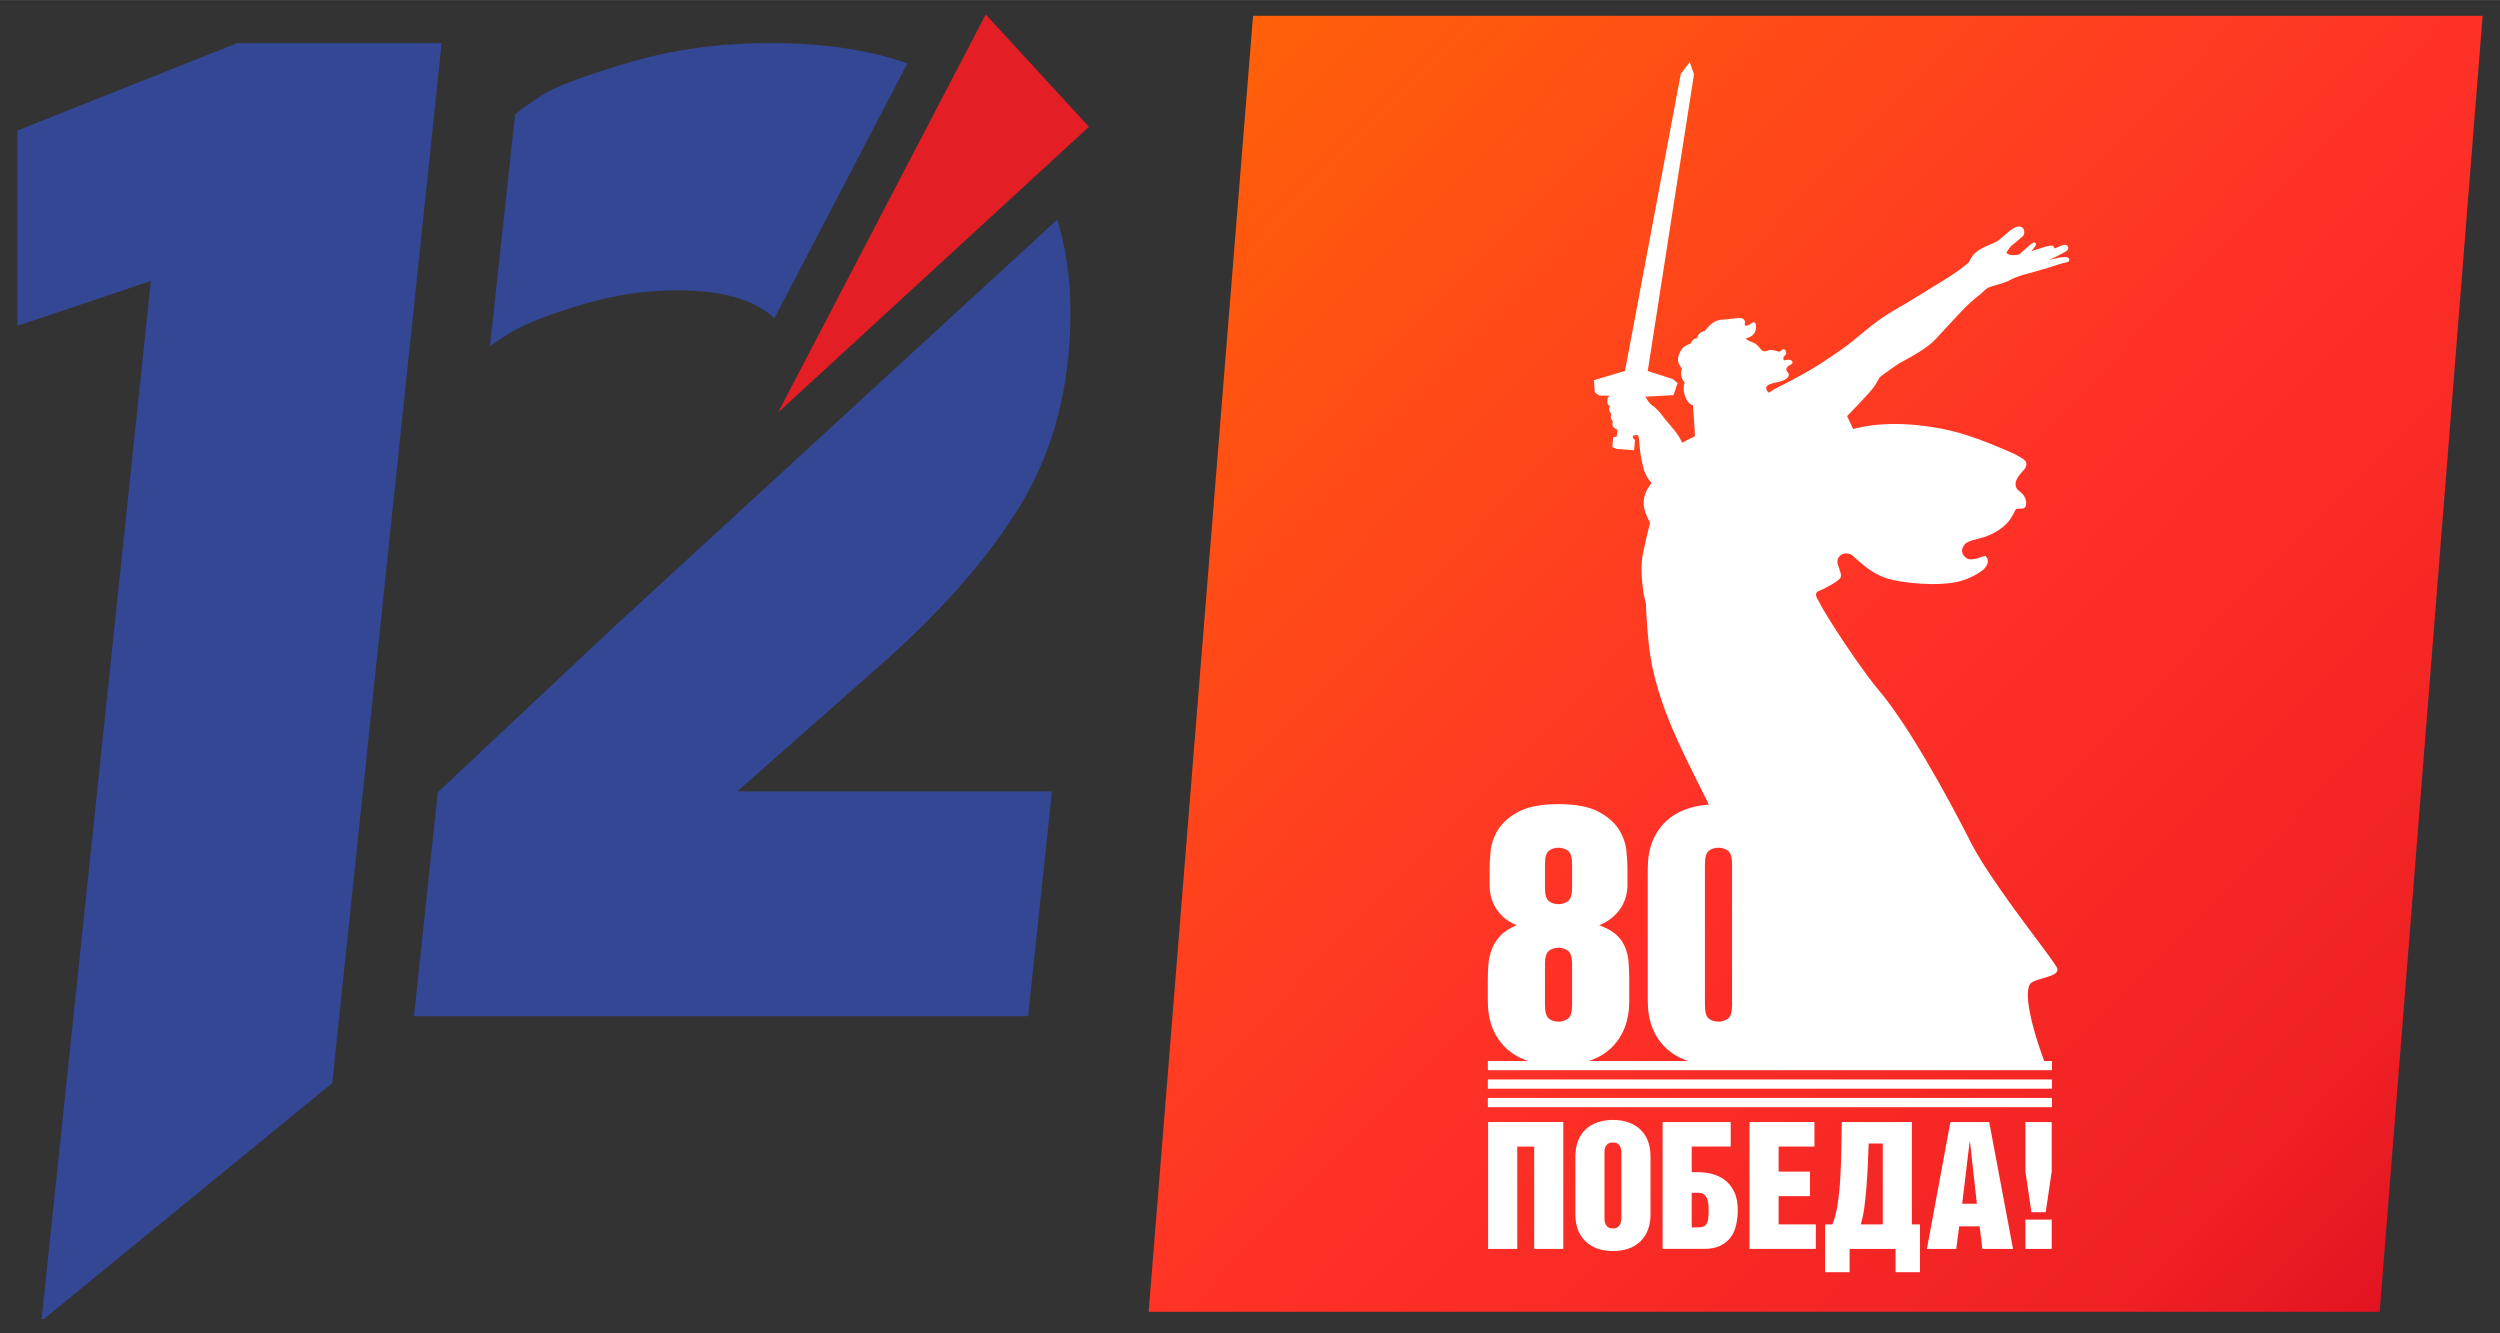 <?xml version="1.0" encoding="UTF-8"?>
<!DOCTYPE svg PUBLIC "-//W3C//DTD SVG 1.1//EN" "http://www.w3.org/Graphics/SVG/1.1/DTD/svg11.dtd">
<!-- Creator: CorelDRAW -->
<svg xmlns="http://www.w3.org/2000/svg" xml:space="preserve" width="10.16mm" height="5.419mm" version="1.1" style="shape-rendering:geometricPrecision; text-rendering:geometricPrecision; image-rendering:optimizeQuality; fill-rule:evenodd; clip-rule:evenodd"
viewBox="0 0 1016 541.86"
 xmlns:xlink="http://www.w3.org/1999/xlink"
 xmlns:xodm="http://www.corel.com/coreldraw/odm/2003">
 <rect x="0" y="0" width="1016" height="541.86" fill="#333333" stroke="none"/>
 <defs>
  <style type="text/css">
   <![CDATA[
    .fil0 {fill:#334795}
    .fil1 {fill:#E31E24}
    .fil3 {fill:white;fill-rule:nonzero}
    .fil2 {fill:url(#id0)}
   ]]>
  </style>
  <linearGradient id="id0" gradientUnits="userSpaceOnUse" x1="463.75" y1="2.82" x2="1006.73" y2="531.81">
   <stop offset="0" style="stop-opacity:1; stop-color:#FF6506"/>
   <stop offset="0.51" style="stop-opacity:1; stop-color:#FF3227"/>
   <stop offset="0.859" style="stop-opacity:1; stop-color:#EF2124"/>
   <stop offset="1" style="stop-opacity:1; stop-color:#DE0F20"/>
  </linearGradient>
 </defs>
 <g id="Слой_x0020_1">
  <g id="_2333136958400">
   <polygon class="fil0" points="17.85,536.01 16.92,536.01 61.32,114.17 7.06,132.38 7.06,53.03 96.42,17.49 179.49,17.49 135.03,440.13 "/>
   <path class="fil0" d="M314.74 129.3c-8.17,-7.55 -21.27,-11.34 -39.31,-11.34 -12.89,0 -25.7,1.89 -38.41,5.65 -12.72,3.76 -22.3,7.43 -28.75,11.01l-9.14 5.91 10.21 -94.03c2.51,-2.15 6.27,-4.84 11.29,-8.06 5.01,-3.22 16.47,-7.52 34.38,-12.9 17.92,-5.37 37.26,-8.05 58.04,-8.05 21.43,0 40,2.73 55.72,8.22l-54.03 103.59z"/>
   <path class="fil0" d="M417.83 412.96l-249.59 0 9.67 -90.99 71.2 -66.86 180.57 -165.91c3.56,11.54 5.34,24.17 5.34,37.9 0,29.01 -6.45,54.54 -19.26,76.39 -12.89,21.85 -32.41,44.33 -58.47,67.25l-57.67 50.87 127.88 0 -9.67 91.35z"/>
   <polygon class="fil1" points="400.6,5.85 442.54,51.53 316.24,167.57 "/>
   <polygon class="fil2" points="1008.94,6.41 509.24,6.41 466.81,533.09 967.09,533.09 "/>
   <g id="_2681848732768">
    <path class="fil3" d="M692.88 351.18c0,-2.81 0.53,-4.62 1.59,-5.45 1.07,-0.82 2.37,-1.24 3.92,-1.24 1.45,0 2.74,0.42 3.85,1.24 1.11,0.83 1.67,2.64 1.67,5.45l0 57.31c0,2.81 -0.56,4.63 -1.67,5.46 -1.11,0.82 -2.4,1.23 -3.85,1.23 -1.55,0 -2.85,-0.41 -3.92,-1.23 -1.06,-0.83 -1.59,-2.65 -1.59,-5.46l0 -57.31zm-65.01 40.66c0,-2.81 0.53,-4.64 1.59,-5.46 1.06,-0.83 2.37,-1.24 3.92,-1.24 1.45,0 2.73,0.41 3.85,1.24 1.11,0.82 1.67,2.65 1.67,5.46l0 16.63c0,2.82 -0.56,4.65 -1.67,5.47 -1.12,0.83 -2.4,1.24 -3.85,1.24 -1.55,0 -2.86,-0.41 -3.92,-1.24 -1.06,-0.82 -1.59,-2.65 -1.59,-5.47l0 -16.63zm0 -40.67c0,-2.81 0.53,-4.62 1.59,-5.44 1.06,-0.82 2.37,-1.24 3.92,-1.24 1.45,0 2.73,0.42 3.85,1.24 1.11,0.82 1.67,2.63 1.67,5.44l0 9.58c0,2.81 -0.56,4.62 -1.67,5.44 -1.12,0.83 -2.4,1.24 -3.85,1.24 -1.55,0 -2.86,-0.41 -3.92,-1.24 -1.06,-0.82 -1.59,-2.63 -1.59,-5.44l0 -9.58zm213.04 -245.99c-0.02,-0.05 -0.06,-0.09 -0.09,-0.14 -0.03,-0.06 -0.06,-0.12 -0.11,-0.17 -1.27,-1.23 -6.88,0.57 -7.75,0.75 0.92,-0.49 1.74,-0.92 2.06,-1.08 1.26,-0.63 2.36,-1.17 2.93,-1.48 1.8,-1.01 2.33,-1.26 2.56,-1.98 0.05,-0.15 0.06,-0.3 0.05,-0.44 -0.01,-0.05 -0.03,-0.09 -0.04,-0.13 -0.03,-0.12 -0.06,-0.23 -0.13,-0.34 -0.14,-0.25 -0.38,-0.47 -0.7,-0.62 -1.13,-0.53 -4.7,1.56 -4.71,1.47 -0.04,-0.29 -0.14,-0.53 -0.29,-0.73 -0.03,-0.05 -0.05,-0.1 -0.09,-0.14 -0.21,-0.21 -0.53,-0.35 -0.97,-0.36 -1.02,-0.01 -2.33,0.38 -4.22,1.03 -1.73,0.59 -3.46,1.13 -3.84,1.23 0.97,-1.15 1.25,-1.59 1.25,-1.59 0,0 0.67,-0.78 0.56,-1.42 -0.03,-0.1 -0.06,-0.2 -0.13,-0.3 -0.13,-0.17 -0.46,-0.28 -0.84,-0.15 -0.82,0.3 -2.32,1.59 -4.86,3.95 -0.29,0.27 -0.45,0.51 -0.87,0.81 -0.03,0.02 -0.04,0.04 -0.08,0.06 -0.19,0.05 -0.43,0.09 -0.67,0.13 -0.93,0.15 -2.11,0.21 -2.86,0.04 -0.04,-0.01 -0.09,-0.01 -0.12,-0.02 -0.11,-0.03 -0.17,-0.07 -0.26,-0.1 -0.58,-0.19 -1.02,-0.42 -1.31,-0.65 0.05,-0.06 1.06,-2.29 2.59,-3.4 0.98,-0.72 3.7,-3.06 3.94,-3.29 0.93,-0.98 0.79,-1.75 0.71,-2.27 -0.09,-0.62 -0.44,-1.19 -0.92,-1.53 -0.08,-0.06 -0.18,-0.07 -0.28,-0.12 -0.34,-0.15 -0.7,-0.22 -1.09,-0.18 -0.01,0 -0.02,0 -0.02,0 -1.51,0.16 -3.16,1.46 -3.4,1.66 -0.49,0.39 -2.27,1.91 -3.53,2.98 -0.42,0.36 -0.78,0.67 -1.01,0.87 -0.2,0.18 -0.54,0.38 -0.93,0.59 -0.87,0.47 -2.06,0.98 -2.94,1.35l-0.75 0.32c-1.6,0.69 -3.61,1.72 -5.09,3 -1.01,0.87 -2.24,3.1 -2.62,3.94 -0.83,0.69 -4.74,3.89 -9.46,6.74 -3.57,2.16 -7.38,4.51 -10.68,6.55 -2.46,1.52 -4.63,2.86 -6.17,3.79 -0.29,0.15 -7.23,3.83 -12.97,8.4 -1.75,1.39 -3.44,2.78 -5.07,4.11 -1.35,1.1 -2.61,2.13 -3.82,3.1 -3.39,2.78 -11.05,7.68 -11.89,8.28 -1.14,0.71 -2.31,1.44 -3.66,2.26 -2.04,1.23 -5.35,3.04 -8.23,4.56 -1.28,0.68 -2.48,1.3 -3.44,1.79 -0.73,0.37 -1.32,0.67 -1.72,0.86 -0.84,0.4 -2.32,1.25 -3.98,2.28 -0.05,0.03 -0.11,0.07 -0.17,0.1l-0.04 0.02c-0.43,-0.46 -0.86,-1.1 -0.92,-1.48 -0.32,-2.03 2.5,-2.28 5.51,-3.04 2.01,-0.5 3.64,-1.49 3.62,-2.72 0,-0.18 -0.02,-0.33 -0.05,-0.45 -0.07,-0.27 -0.19,-0.43 -0.32,-0.57 -0.05,-0.05 -0.1,-0.09 -0.15,-0.15 -0.15,-0.15 -0.3,-0.32 -0.38,-0.63 -0.5,-1.94 2.03,-2.11 2.37,-3.01 0.03,-0.08 0.05,-0.18 0.05,-0.28 0,-0.03 -0.01,-0.05 -0.01,-0.07 -0.02,-0.2 -0.09,-0.42 -0.3,-0.61 -0.12,-0.1 -0.27,-0.19 -0.47,-0.25 -0.79,-0.27 -1.19,-0.22 -2.29,0.1 -0.25,0.07 -0.46,-0.09 -0.58,-0.35 -0.05,-0.11 -0.08,-0.23 -0.09,-0.37 0,-0.01 0,-0.02 0,-0.03 0,-0.29 0.1,-0.62 0.35,-0.9 0.69,-0.74 1.01,-0.97 0.78,-1.78 -0.07,-0.28 -0.17,-0.5 -0.29,-0.67 -0.34,-0.5 -0.81,-0.55 -1.12,-0.35 -0.42,0.26 -0.77,1 -1.62,0.89 -0.85,-0.1 -1.23,-0.62 -3.36,-0.63 -0.79,0 -1.48,0.43 -2.18,0.5 -0.29,0.03 -0.57,-0.01 -0.86,-0.14 -0.15,-0.08 -0.3,-0.17 -0.46,-0.31 -0.17,-0.14 -0.35,-0.36 -0.56,-0.62 -0.15,-0.18 -0.31,-0.37 -0.48,-0.58 -0.67,-0.79 -1.57,-1.69 -2.93,-2.08 -1.72,-0.49 -2.55,-1.43 -2.55,-1.43 0,0 2.11,-0.67 2.76,-1.32 1.22,-1.24 1.13,-1.57 1.34,-2.43 0.07,-0.26 0.28,-1.86 -0.26,-2.56 -0.02,-0.02 -0.05,-0.03 -0.07,-0.06 -0.09,-0.09 -0.19,-0.17 -0.31,-0.21 -0.13,-0.04 -0.27,-0.07 -0.44,-0.04 -0.37,0.05 -1.69,1.32 -2.54,1.37l-0.02 0c-0.41,0.02 -0.65,-0.03 -0.77,-0.14 -0.03,-0.04 -0.04,-0.09 -0.05,-0.13 -0.02,-0.03 -0.05,-0.06 -0.05,-0.1 -0.01,-0.09 0.01,-0.19 0.04,-0.31 0.07,-0.26 0.11,-0.49 0.11,-0.69 0,-0.62 -0.31,-1.05 -0.84,-1.44 -0.98,-0.71 -3.64,-0.05 -5.93,0.18 -2.26,0.22 -4.01,0.01 -6.12,1.35 -1.82,1.17 -3.44,3.44 -3.44,3.44 0,0 -1.61,0.1 -2.62,1.57 -0.5,0.74 -0.51,1.38 -0.51,1.38 0,0 -1.51,0.06 -2.22,1.36 -0.39,0.71 -0.37,0.82 -0.37,0.82 0,0 -2.9,0.79 -3.9,2.57 -0.68,1.22 -1.22,2.42 -1.3,3.61 -0.02,0.24 -0.02,0.48 0.01,0.72 0.05,0.48 0.18,0.95 0.42,1.43 0.2,0.39 0.38,0.7 0.53,0.95 0.13,0.21 0.24,0.36 0.33,0.48 0.12,0.16 0.21,0.26 0.27,0.31 0.05,0.05 0.07,0.07 0.07,0.07 0,0 -0.66,1.54 -0.27,3.12 0.05,0.22 0.11,0.42 0.18,0.61 0.06,0.18 0.13,0.35 0.2,0.51 0.34,0.75 0.71,1.13 0.88,1.3 0.04,0.04 0.07,0.07 0.08,0.09 -0.02,0.1 -0.09,0.32 -0.16,0.63 -0.07,0.3 -0.14,0.7 -0.18,1.17 -0.04,0.46 -0.06,0.98 -0.01,1.54 0.06,0.59 0.17,1.23 0.39,1.89 0.32,1 0.7,1.75 1.07,2.32 0.28,0.41 0.55,0.7 0.81,0.93 0.59,0.53 1.09,0.7 1.32,0.74 0.08,0.01 0.14,0.01 0.14,0.01 0,0 0.1,1.52 0.22,3.36 0.03,0.41 0.06,0.84 0.09,1.27 0.07,1.07 0.15,2.17 0.22,3.07 0.03,0.37 0.05,0.72 0.07,1.05 0.05,0.66 0.08,1.27 0.11,1.79 0.06,1.31 0.08,2.11 0.08,2.11 -0.04,-0.02 -5.21,2.63 -5.21,2.63 0,0 -0.22,-0.48 -0.5,-1.05 -0.22,-0.45 -0.47,-0.94 -0.7,-1.3 -1.1,-1.77 -2.44,-3.39 -3.62,-4.75 -0.28,-0.33 -0.55,-0.64 -0.81,-0.94 -0.31,-0.36 -0.6,-0.7 -0.86,-1.01 -0.23,-0.28 -0.44,-0.53 -0.6,-0.76 -0.35,-0.48 -0.73,-0.97 -1.12,-1.46 -0.76,-0.96 -1.53,-1.85 -2.17,-2.43 -0.14,-0.12 -0.28,-0.27 -0.4,-0.36 -0.05,-0.06 -0.12,-0.13 -0.2,-0.2 -0.24,-0.22 -0.58,-0.51 -1.1,-0.85 -0.21,-0.14 -0.41,-0.3 -0.6,-0.47 -0.23,-0.21 -0.43,-0.45 -0.64,-0.68 -0.39,-0.48 -0.72,-0.97 -0.97,-1.39 -0.09,-0.15 -0.17,-0.28 -0.24,-0.41 -0.21,-0.38 -0.33,-0.64 -0.33,-0.64l11.36 -0.64 1.69 -4.9 -1.99 -1.63 -10.15 -3.26c1.74,-11.5 18.79,-120.61 18.79,-120.61l-1.73 -4.98 -0.02 0.04 -0.04 0.03 0 0.03 -3.57 4.75 -22.67 120.7 -12.59 3.77 0.29 4.9 1.71 1.26 0.05 0.04 4.47 0.15c-0.41,0.23 -0.98,0.63 -1.05,1.34 -0.04,0.35 -0.07,0.85 -0.03,1.32 0,0.05 0.01,0.09 0.02,0.13 0.05,0.42 0.15,0.8 0.37,0.97 0.49,0.36 0.69,0.34 0.69,0.34 0,0 -0.65,0.94 -0.28,1.95 0.19,0.53 0.41,0.87 0.59,1.09 0.15,0.19 0.26,0.28 0.26,0.28 0,0 -0.55,0.62 -0.21,1.65 0.09,0.26 0.18,0.46 0.27,0.63 0.26,0.51 0.5,0.66 0.5,0.66 0,0 -0.51,1.49 0.11,2.27 0.16,0.19 0.34,0.35 0.54,0.5 0.2,0.13 0.4,0.25 0.58,0.34 0.37,0.18 0.66,0.27 0.66,0.27l-0.28 2.78 -1.48 0.3 -0.35 4.01 1.79 0.75 7.05 0.53 0.37 -4.2c0,0 -0.36,-0.25 -0.59,-0.47 -0.08,-0.07 -0.14,-0.14 -0.17,-0.2 -0.11,-0.22 -0.12,-0.65 -0.08,-1.04 0.33,-0.07 0.92,-0.19 1.47,-0.26 0.29,-0.04 0.48,0 0.62,0.18 0.05,0.06 0.08,0.14 0.12,0.24 0.03,0.12 0.06,0.27 0.09,0.42 0.15,0.81 0.28,2 0.39,3.25 0.03,0.3 0.06,0.6 0.09,0.9 0.05,0.6 0.11,1.19 0.17,1.74 0.01,0.1 0.03,0.19 0.04,0.29 0.21,1.77 0.56,3.48 0.98,5.14 0.08,0.33 0.16,0.65 0.25,0.97 0.12,0.46 0.24,0.92 0.37,1.38 0.01,0.04 0.15,0.42 0.38,0.95 0.08,0.19 0.18,0.39 0.29,0.62 0.11,0.23 0.24,0.47 0.38,0.72 0.17,0.32 0.36,0.63 0.57,0.95 0.1,0.15 0.2,0.3 0.31,0.46 0.33,0.45 0.7,0.88 1.09,1.22 -0.49,0.65 -1.18,1.62 -1.71,2.54 -0.98,1.73 -1.42,3.38 -1.52,4.88l0 0.01c-0.08,1.38 0.12,2.62 0.43,3.73 0.07,0.25 0.13,0.48 0.21,0.71 0.22,0.62 0.45,1.2 0.68,1.7 0.37,0.89 0.8,1.77 1.26,2.65 -0.84,3.24 -2.33,9.74 -2.8,12.06 -0.49,2.47 -0.66,5.01 -0.65,7.44 0.01,1.28 0.07,2.51 0.17,3.7 0.09,1.08 0.2,2.11 0.32,3.07 0.14,1.54 0.38,3.09 0.76,4.48 0.24,1.13 0.44,1.92 0.52,2.21 0.02,0.72 0.16,4.7 0.55,9.69 0.01,0.1 0.02,0.2 0.02,0.3 0.14,1.78 0.31,3.69 0.52,5.62 0.09,0.84 0.19,1.69 0.3,2.53 0.14,1.18 0.31,2.35 0.48,3.49 0.22,1.42 0.47,2.79 0.74,4.07 2.53,11.87 6.84,22.59 11.83,33.23 0.95,2.02 1.92,4.05 2.91,6.07 1.42,2.9 2.87,5.81 4.34,8.74 1.3,2.59 2.6,5.2 3.9,7.83 -7.48,0.58 -13.33,2.86 -17.5,6.87 -4.9,4.7 -7.34,11.06 -7.34,19.09l0 53.85c0,8.04 2.44,14.4 7.34,19.09 2.45,2.36 5.48,4.13 9.08,5.3l-40.37 0c3.6,-1.17 6.63,-2.94 9.09,-5.3 4.88,-4.69 7.33,-11.05 7.33,-19.09l0 -8.71c0,-2.61 -0.1,-5.03 -0.29,-7.25 -0.19,-2.23 -0.7,-4.29 -1.52,-6.17 -0.83,-1.89 -2.03,-3.53 -3.63,-4.94 -1.6,-1.4 -3.85,-2.63 -6.75,-3.7 2.12,-0.87 3.94,-1.96 5.44,-3.27 1.5,-1.3 2.69,-2.68 3.56,-4.13 0.87,-1.45 1.5,-2.93 1.89,-4.43 0.38,-1.5 0.57,-2.88 0.57,-4.14l0 -7.11c0,-1.83 -0.14,-4.23 -0.43,-7.18 -0.29,-2.95 -1.31,-5.83 -3.05,-8.64 -1.74,-2.8 -4.52,-5.23 -8.34,-7.26 -3.83,-2.03 -9.22,-3.05 -16.19,-3.05 -6.97,0 -12.36,1.02 -16.18,3.05 -3.83,2.03 -6.61,4.46 -8.35,7.26 -1.74,2.81 -2.76,5.69 -3.05,8.64 -0.29,2.95 -0.43,5.35 -0.43,7.18l0 7.11c0,1.26 0.16,2.64 0.5,4.14 0.34,1.5 0.95,3 1.82,4.5 0.87,1.5 2.01,2.88 3.41,4.14 1.4,1.26 3.17,2.32 5.3,3.19 -2.9,1.16 -5.16,2.61 -6.75,4.35 -1.59,1.75 -2.76,3.63 -3.48,5.67 -0.73,2.03 -1.17,4.08 -1.31,6.17 -0.14,2.08 -0.22,4.04 -0.22,5.87l0 8.71c0,8.04 2.44,14.4 7.33,19.09 2.46,2.36 5.49,4.13 9.09,5.3l-16.4 0 0 0.81 0 2.95 229.27 0 0 -2.95 0 -0.81 -3.16 0c-0.15,-0.41 -0.33,-0.88 -0.52,-1.41 -0.2,-0.56 -0.42,-1.17 -0.66,-1.84 -0.35,-1 -0.73,-2.12 -1.12,-3.32 -2.35,-7.18 -5.1,-17.24 -4.17,-22.68 0.11,-0.6 0.26,-1.15 0.46,-1.63 1.27,-3.05 13.42,-2.92 11.08,-7.21 -0.48,-0.89 -1.69,-2.62 -3.4,-4.95 -0.57,-0.78 -1.19,-1.62 -1.86,-2.53 -0.34,-0.45 -0.68,-0.92 -1.04,-1.39 -1.79,-2.41 -3.84,-5.15 -6.02,-8.09 -0.44,-0.59 -0.88,-1.18 -1.32,-1.79 -0.9,-1.2 -1.8,-2.44 -2.72,-3.7 -0.46,-0.62 -0.92,-1.26 -1.38,-1.89 -6.45,-8.91 -13.08,-18.55 -16.94,-25.95 -0.07,-0.12 -1.7,-3.4 -4.36,-8.46 -0.21,-0.41 -0.43,-0.82 -0.65,-1.24 -4.56,-8.66 -11.71,-21.75 -19.22,-33.67 -0.68,-1.08 -1.36,-2.16 -2.05,-3.22 -0.38,-0.57 -0.75,-1.14 -1.12,-1.71 -1.83,-2.77 -3.66,-5.42 -5.46,-7.89 -1.74,-2.38 -3.46,-4.58 -5.12,-6.52 -1.17,-1.38 -2.71,-3.36 -4.42,-5.68 -1.29,-1.74 -2.68,-3.66 -4.11,-5.71 -0.36,-0.5 -0.71,-1.01 -1.07,-1.53 -1.41,-2.02 -2.84,-4.12 -4.24,-6.22 -4.35,-6.51 -8.4,-12.99 -10.41,-16.92 -2.01,-3.14 -0.3,-3.69 1.03,-4.18 1.24,-0.46 7.54,-3.77 8.09,-5.22 0.56,-1.45 -1.15,-4.43 -1.31,-5.94 -0.37,-3.48 3.91,-4.86 6.21,-2.83 0.79,0.71 1.68,1.52 2.66,2.37 0.48,0.43 1,0.87 1.54,1.31 1.07,0.88 2.24,1.76 3.52,2.59 1.93,1.23 4.1,2.32 6.54,3.04 5.61,1.66 19.58,3.34 28.83,1.16 4.38,-1.04 8.77,-3.75 9.75,-4.63 1.64,-1.46 2.32,-2.91 1.98,-4.27 -0.12,-0.51 -0.38,-1 -0.78,-1.47 -0.37,-0.43 -5.7,2.61 -7.96,0.79 -0.23,-0.18 -0.43,-0.37 -0.61,-0.56 -0.03,-0.03 -0.05,-0.06 -0.08,-0.09 -0.3,-0.34 -0.54,-0.68 -0.7,-1.01 -0.08,-0.18 -0.15,-0.35 -0.19,-0.53 -0.56,-2.11 1.48,-3.81 1.73,-3.96 2.49,-1.57 5.98,-1.45 10.35,-3.6 4.7,-2.31 6.81,-5.08 7.41,-5.98 1.88,-2.77 1.83,-3.65 2.36,-4.08 0.82,-0.66 3.41,0.56 3.98,-1.36 0.13,-0.42 0.19,-0.94 0.15,-1.51 0,-0.03 -0.01,-0.06 -0.01,-0.08 -0.06,-0.65 -0.26,-1.35 -0.64,-2.05 -0.14,-0.27 -0.32,-0.54 -0.52,-0.81 -0.05,-0.06 -0.08,-0.12 -0.13,-0.18 -0.15,-0.18 -0.29,-0.33 -0.44,-0.47 -0.57,-0.57 -1.11,-0.85 -1.55,-1.26 -0.01,-0.01 -0.01,-0.02 -0.02,-0.03 -0.18,-0.16 -0.34,-0.36 -0.49,-0.59 -0.08,-0.13 -0.15,-0.28 -0.22,-0.45 -0.04,-0.08 -0.07,-0.14 -0.11,-0.23 -0.12,-0.35 -0.18,-0.7 -0.19,-1.05 -0.06,-2.43 2.37,-4.75 3.4,-5.93 1.05,-1.22 1.23,-2.51 0.78,-3.28l0 0c-0.01,-0.02 -0.03,-0.17 -0.32,-0.47 -0.63,-0.66 -2.51,-2.05 -8.18,-4.41 -3.19,-1.33 -8.68,-3.73 -15.13,-5.8 -2.15,-0.69 -4.41,-1.34 -6.73,-1.91 -7.46,-1.82 -15.52,-2.65 -21.57,-2.76 -0.86,-0.02 -1.69,-0.02 -2.46,-0.01 -9.91,0.16 -15.75,2.09 -15.75,2.09l-2.5 -5.29c0,0 9.57,-9.7 11.22,-12.31 1.65,-2.62 2.04,-3.5 2.04,-3.5 0,0 6.5,-4.95 9.12,-6.3 2.62,-1.36 10.18,-5.43 13.48,-9.03 3.3,-3.58 9.61,-10.47 11.94,-12.8 2.32,-2.33 4.94,-4.56 5.82,-5.14 0.87,-0.58 2.36,-2.32 3.25,-2.84 2.16,-1.27 6.21,-1.64 9.22,-3.29 3,-1.65 6.1,-2.37 7.13,-2.64 2.57,-0.66 9.4,-2.65 12.72,-3.79 3.02,-1.03 4.29,-0.62 4.38,-1.83 0.01,-0.15 -0.01,-0.29 -0.06,-0.42z"/>
    <polygon class="fil3" points="604.66,439.48 604.66,442.43 833.93,442.43 833.93,439.48 833.93,438.67 604.66,438.67 "/>
    <polygon class="fil3" points="604.66,446.99 604.66,449.95 833.93,449.95 833.93,446.99 833.93,446.19 604.66,446.19 "/>
    <polygon class="fil3" points="604.77,507.54 616.61,507.54 616.61,465.95 623.49,465.95 623.49,507.54 635.32,507.54 635.32,455.98 604.77,455.98 "/>
    <path class="fil3" d="M658.94 494.48c0,0.34 -0.02,0.78 -0.07,1.33 -0.05,0.55 -0.18,1.08 -0.39,1.58 -0.22,0.5 -0.55,0.93 -1.01,1.29 -0.45,0.36 -1.11,0.54 -1.97,0.54 -0.86,0 -1.53,-0.18 -2.01,-0.54 -0.48,-0.36 -0.82,-0.79 -1.04,-1.29 -0.21,-0.5 -0.34,-1.03 -0.36,-1.58 -0.02,-0.55 -0.03,-0.99 -0.03,-1.33l0 -25.45c0,-0.43 0.01,-0.92 0.03,-1.47 0.02,-0.55 0.15,-1.07 0.36,-1.54 0.22,-0.48 0.56,-0.89 1.04,-1.22 0.48,-0.34 1.15,-0.51 2.01,-0.51 0.86,0 1.52,0.17 1.97,0.51 0.46,0.33 0.79,0.74 1.01,1.22 0.21,0.47 0.34,0.99 0.39,1.54 0.05,0.55 0.07,1.04 0.07,1.47l0 25.45zm7.49 -35.67c-1.36,-1.22 -2.97,-2.14 -4.84,-2.76 -1.86,-0.62 -3.89,-0.93 -6.09,-0.93 -2.2,0 -4.23,0.31 -6.1,0.93 -1.86,0.62 -3.47,1.54 -4.84,2.76 -1.36,1.22 -2.42,2.77 -3.19,4.66 -0.76,1.89 -1.14,4.08 -1.14,6.56l0 23.45c0,4.64 1.36,8.28 4.08,10.94 2.73,2.65 6.46,3.98 11.19,3.98 4.78,0 8.52,-1.33 11.22,-3.98 2.7,-2.66 4.05,-6.3 4.05,-10.94l0 -23.45c0,-2.48 -0.38,-4.67 -1.14,-6.56 -0.77,-1.89 -1.83,-3.44 -3.2,-4.66z"/>
    <path class="fil3" d="M694.25 495.02c-0.1,0.89 -0.29,1.6 -0.57,2.15 -0.29,0.55 -0.72,0.96 -1.29,1.22 -0.58,0.26 -1.37,0.4 -2.37,0.4l-2.51 0 0 -14.06 2.73 0c0.9,0 1.63,0.21 2.18,0.61 0.55,0.41 0.97,0.93 1.26,1.58 0.28,0.64 0.47,1.39 0.57,2.22 0.09,0.84 0.14,1.71 0.14,2.62 0,1.29 -0.05,2.38 -0.14,3.26zm-4.52 -18.68l-2.22 0 0 -10.4 15.85 0 0 -9.96 -27.68 0 0 51.55 16.85 0c2.63,0 4.83,-0.43 6.59,-1.29 1.77,-0.86 3.18,-2 4.24,-3.44 1.05,-1.43 1.79,-3.12 2.22,-5.05 0.43,-1.94 0.65,-3.98 0.65,-6.13 0,-4.83 -1.44,-8.58 -4.31,-11.26 -2.86,-2.68 -6.93,-4.02 -12.19,-4.02z"/>
    <polygon class="fil3" points="722.83,486.09 735.59,486.09 735.59,476.13 722.83,476.13 722.83,465.94 737.39,465.94 737.39,455.98 711,455.98 711,507.53 737.96,507.53 737.96,497.57 722.83,497.57 "/>
    <path class="fil3" d="M765.16 497.57l-8.96 0c0.57,-1.72 1.04,-3.88 1.4,-6.45 0.35,-2.59 0.65,-5.36 0.89,-8.33 0.24,-2.96 0.43,-6 0.58,-9.14 0.14,-3.13 0.26,-6.1 0.35,-8.93l5.74 0 0 32.85zm11.83 -41.59l-28.48 0c-0.09,3.44 -0.17,7.12 -0.21,11.04 -0.05,3.92 -0.18,7.78 -0.4,11.58 -0.21,3.8 -0.57,7.36 -1.07,10.69 -0.5,3.32 -1.23,6.08 -2.18,8.28l-2.94 0 0 19.43 9.97 0 0 -9.46 18.68 0 0 9.46 9.93 0 0 -19.43 -3.3 0 0 -41.59z"/>
    <path class="fil3" d="M797.44 489.18l3.02 -25.17 0.14 0 2.8 25.17 -5.96 0zm-4.8 -33.2l-9.54 51.56 11.91 0 1.21 -9.18 8.32 0 1.08 9.18 12.48 0 -9.69 -51.56 -15.77 0z"/>
    <polygon class="fil3" points="823.13,476.13 825.57,492.62 831.38,492.62 833.81,476.13 833.81,455.98 823.13,455.98 "/>
    <polygon class="fil3" points="823.13,507.54 833.81,507.54 833.81,495.63 823.13,495.63 "/>
   </g>
  </g>
 </g>
</svg>
